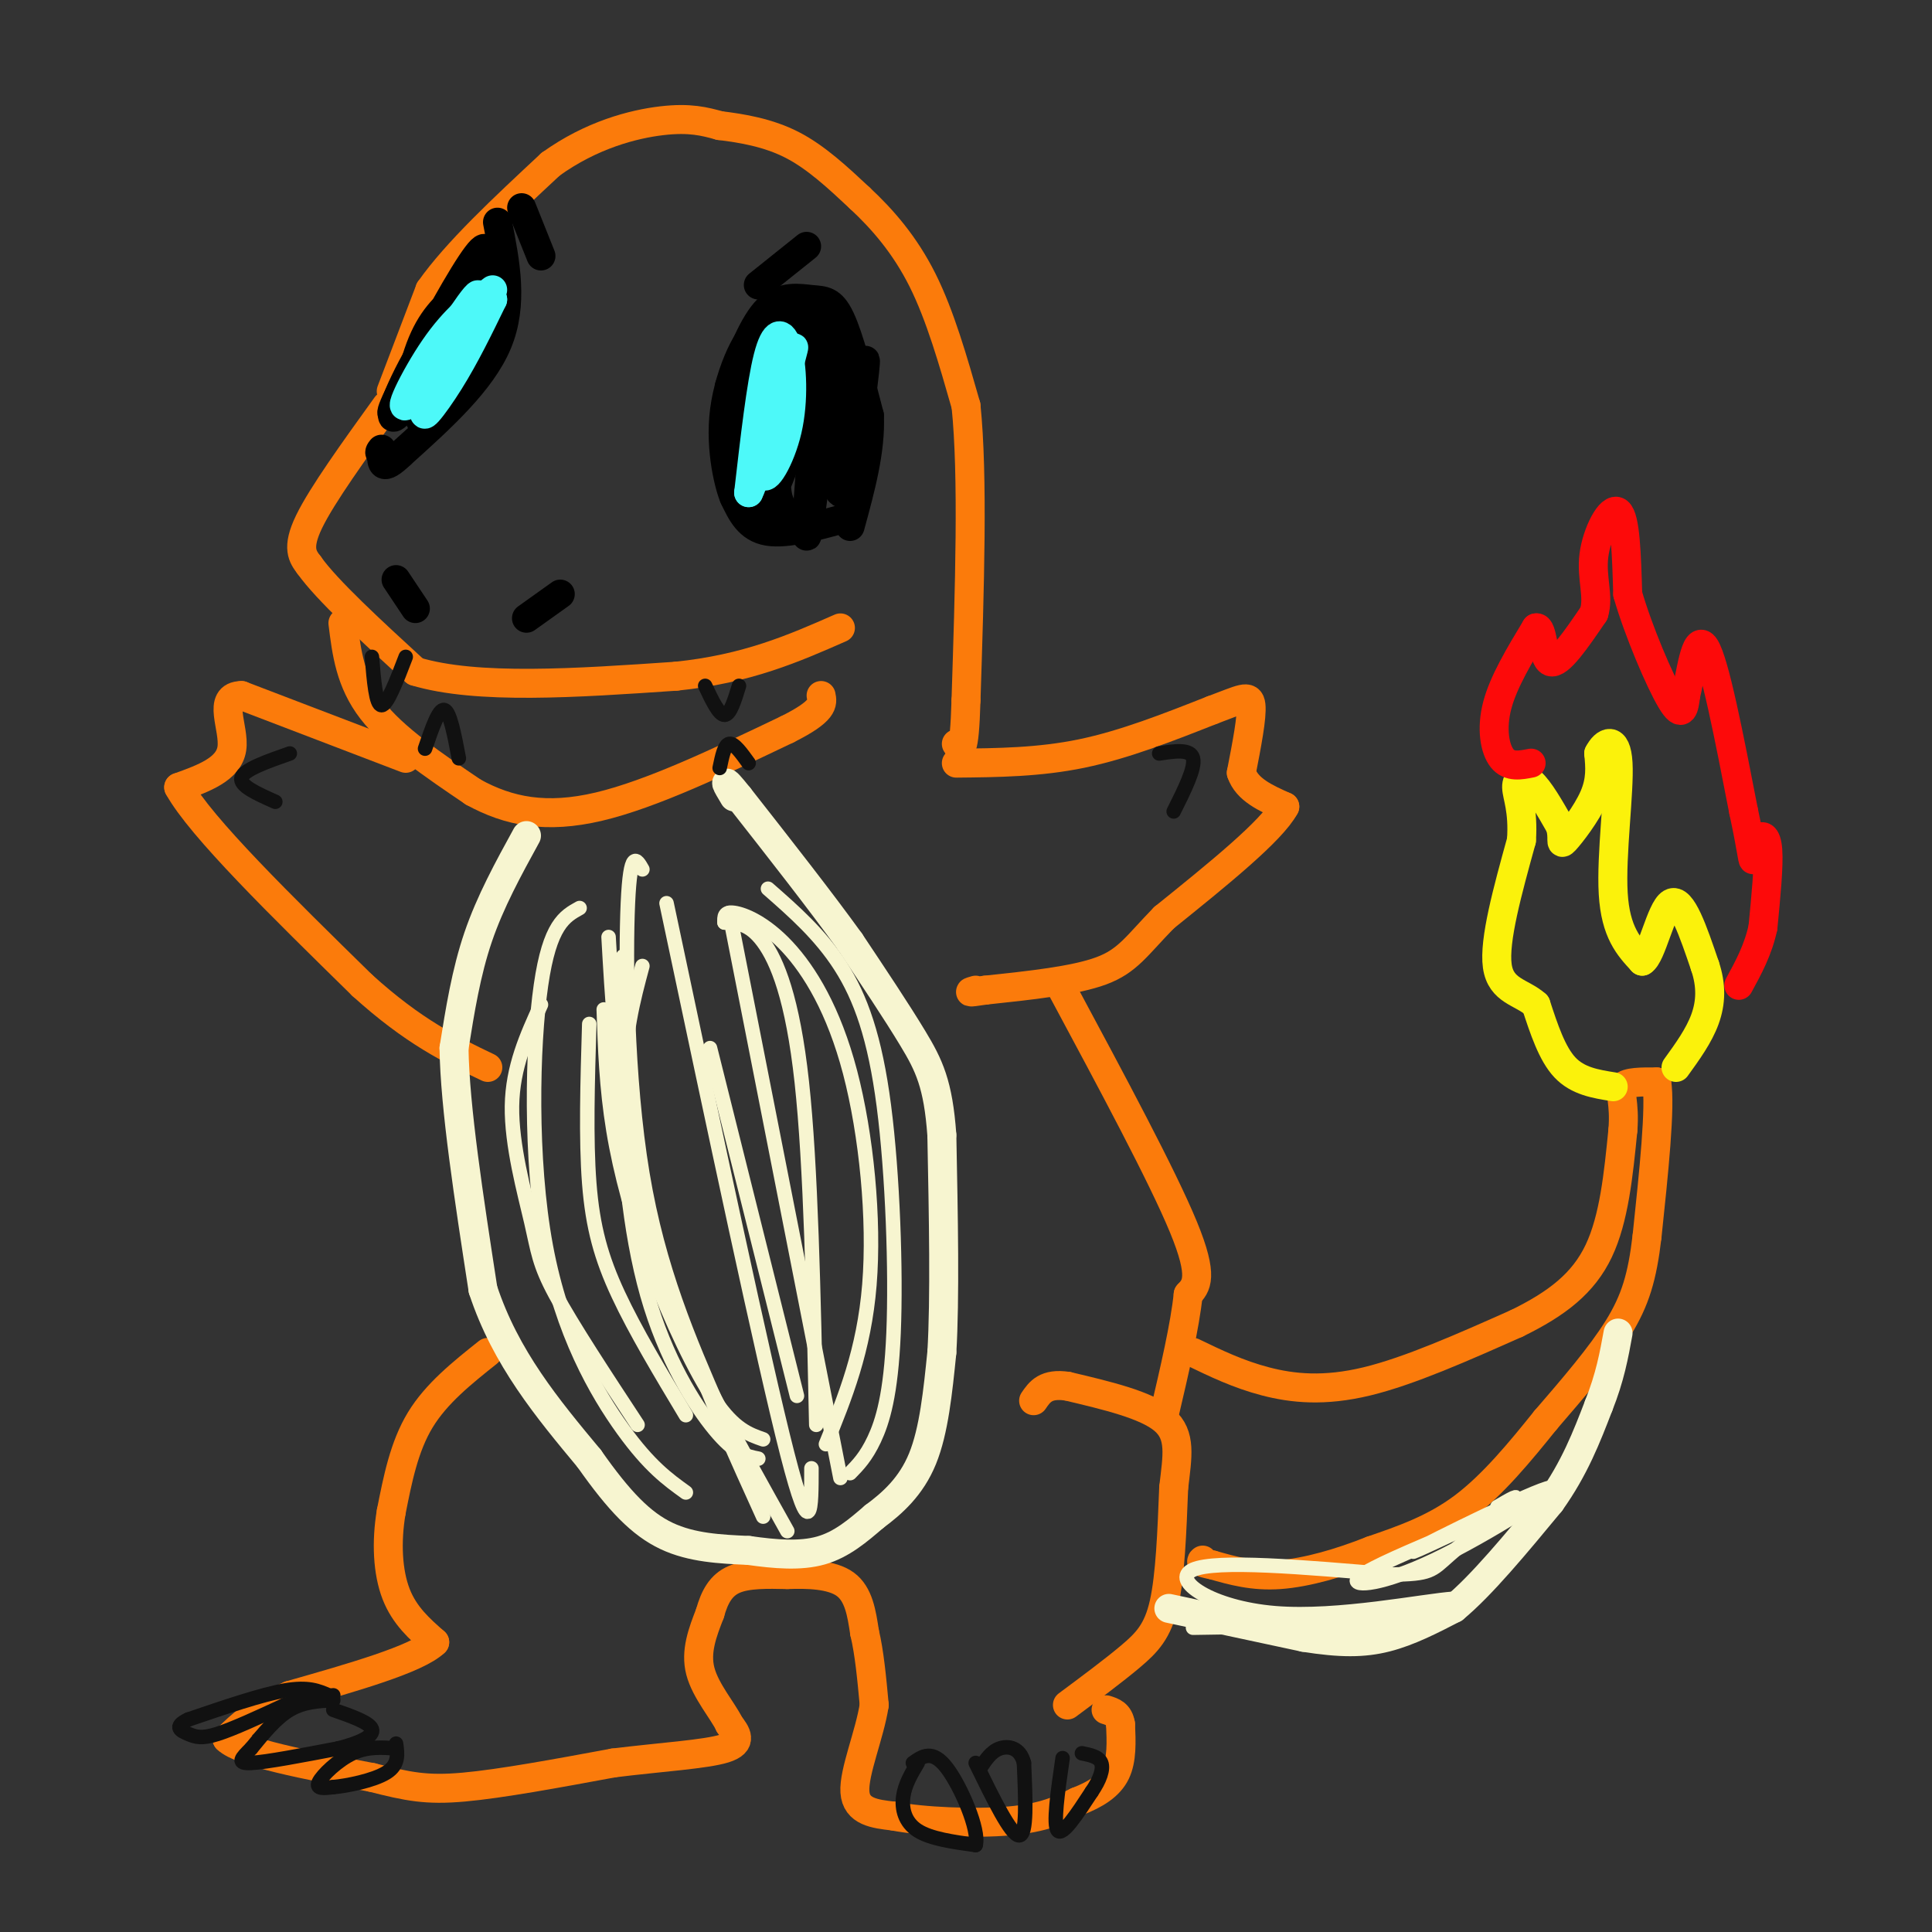 <svg viewBox='0 0 400 400' version='1.1' xmlns='http://www.w3.org/2000/svg' xmlns:xlink='http://www.w3.org/1999/xlink'><rect x="0" y="0" width="400" height="400" fill="#333333" stroke="none"/><g fill='none' stroke='#FB7B0B' stroke-width='6' stroke-linecap='round' stroke-linejoin='round'><path d='M80,84c-6.667,9.250 -13.333,18.500 -16,24c-2.667,5.500 -1.333,7.250 0,9'/><path d='M64,117c3.667,5.167 12.833,13.583 22,22'/><path d='M86,139c12.667,3.833 33.333,2.417 54,1'/><path d='M140,140c14.667,-1.500 24.333,-5.750 34,-10'/><path d='M71,129c0.750,6.083 1.500,12.167 6,18c4.500,5.833 12.750,11.417 21,17'/><path d='M98,164c7.311,4.022 15.089,5.578 26,3c10.911,-2.578 24.956,-9.289 39,-16'/><path d='M163,151c7.667,-3.833 7.333,-5.417 7,-7'/><path d='M81,81c0.000,0.000 8.000,-21.000 8,-21'/><path d='M89,60c5.500,-7.833 15.250,-16.917 25,-26'/><path d='M114,34c8.467,-6.089 17.133,-8.311 23,-9c5.867,-0.689 8.933,0.156 12,1'/><path d='M149,26c4.578,0.556 10.022,1.444 15,4c4.978,2.556 9.489,6.778 14,11'/><path d='M178,41c4.667,4.333 9.333,9.667 13,17c3.667,7.333 6.333,16.667 9,26'/><path d='M200,84c1.500,14.500 0.750,37.750 0,61'/><path d='M200,145c-0.333,11.667 -1.167,10.333 -2,9'/><path d='M198,158c8.583,-0.083 17.167,-0.167 26,-2c8.833,-1.833 17.917,-5.417 27,-9'/><path d='M251,147c6.067,-2.244 7.733,-3.356 8,-1c0.267,2.356 -0.867,8.178 -2,14'/><path d='M257,160c1.167,3.500 5.083,5.250 9,7'/><path d='M266,167c-2.667,5.000 -13.833,14.000 -25,23'/><path d='M241,190c-5.711,5.844 -7.489,8.956 -13,11c-5.511,2.044 -14.756,3.022 -24,4'/><path d='M204,205c-4.333,0.667 -3.167,0.333 -2,0'/><path d='M220,205c10.333,19.250 20.667,38.500 25,49c4.333,10.500 2.667,12.250 1,14'/><path d='M246,268c-0.667,6.500 -2.833,15.750 -5,25'/><path d='M84,157c0.000,0.000 -34.000,-13.000 -34,-13'/><path d='M50,144c-5.244,0.067 -1.356,6.733 -2,11c-0.644,4.267 -5.822,6.133 -11,8'/><path d='M37,163c4.500,8.167 21.250,24.583 38,41'/><path d='M75,204c10.667,9.667 18.333,13.333 26,17'/><path d='M101,280c-5.333,4.250 -10.667,8.500 -14,14c-3.333,5.500 -4.667,12.250 -6,19'/><path d='M81,313c-1.067,6.289 -0.733,12.511 1,17c1.733,4.489 4.867,7.244 8,10'/><path d='M90,340c-3.667,3.500 -16.833,7.250 -30,11'/><path d='M60,351c-7.167,3.333 -10.083,6.167 -13,9'/><path d='M47,360c2.833,2.833 16.417,5.417 30,8'/><path d='M77,368c7.511,1.911 11.289,2.689 19,2c7.711,-0.689 19.356,-2.844 31,-5'/><path d='M127,365c9.889,-1.222 19.111,-1.778 23,-3c3.889,-1.222 2.444,-3.111 1,-5'/><path d='M151,357c-1.267,-2.689 -4.933,-6.911 -6,-11c-1.067,-4.089 0.467,-8.044 2,-12'/><path d='M147,334c0.933,-3.378 2.267,-5.822 5,-7c2.733,-1.178 6.867,-1.089 11,-1'/><path d='M163,326c4.200,-0.156 9.200,-0.044 12,2c2.800,2.044 3.400,6.022 4,10'/><path d='M179,338c1.000,4.167 1.500,9.583 2,15'/><path d='M181,353c-0.933,6.111 -4.267,13.889 -4,18c0.267,4.111 4.133,4.556 8,5'/><path d='M185,376c5.956,1.178 16.844,1.622 24,1c7.156,-0.622 10.578,-2.311 14,-4'/><path d='M223,373c3.911,-1.511 6.689,-3.289 8,-6c1.311,-2.711 1.156,-6.356 1,-10'/><path d='M232,357c-0.333,-2.167 -1.667,-2.583 -3,-3'/><path d='M221,353c4.756,-3.533 9.511,-7.067 13,-10c3.489,-2.933 5.711,-5.267 7,-11c1.289,-5.733 1.644,-14.867 2,-24'/><path d='M243,308c0.756,-6.533 1.644,-10.867 -2,-14c-3.644,-3.133 -11.822,-5.067 -20,-7'/><path d='M221,287c-4.500,-0.667 -5.750,1.167 -7,3'/><path d='M247,280c4.689,2.267 9.378,4.533 15,6c5.622,1.467 12.178,2.133 21,0c8.822,-2.133 19.911,-7.067 31,-12'/><path d='M314,274c8.378,-4.089 13.822,-8.311 17,-15c3.178,-6.689 4.089,-15.844 5,-25'/><path d='M336,234c0.467,-5.844 -0.867,-7.956 0,-9c0.867,-1.044 3.933,-1.022 7,-1'/><path d='M343,224c0.833,5.167 -0.583,18.583 -2,32'/><path d='M341,256c-0.978,8.356 -2.422,13.244 -6,19c-3.578,5.756 -9.289,12.378 -15,19'/><path d='M320,294c-5.267,6.556 -10.933,13.444 -17,18c-6.067,4.556 -12.533,6.778 -19,9'/><path d='M284,321c-6.556,2.600 -13.444,4.600 -19,5c-5.556,0.400 -9.778,-0.800 -14,-2'/><path d='M251,324c-2.667,-0.500 -2.333,-0.750 -2,-1'/></g>
<g fill='none' stroke='#F7F5D0' stroke-width='6' stroke-linecap='round' stroke-linejoin='round'><path d='M109,173c-3.750,6.833 -7.500,13.667 -10,21c-2.500,7.333 -3.750,15.167 -5,23'/><path d='M94,217c0.167,12.167 3.083,31.083 6,50'/><path d='M100,267c4.667,14.167 13.333,24.583 22,35'/><path d='M122,302c6.222,8.867 10.778,13.533 16,16c5.222,2.467 11.111,2.733 17,3'/><path d='M155,321c5.489,0.778 10.711,1.222 15,0c4.289,-1.222 7.644,-4.111 11,-7'/><path d='M181,314c3.756,-2.778 7.644,-6.222 10,-12c2.356,-5.778 3.178,-13.889 4,-22'/><path d='M195,280c0.667,-11.167 0.333,-28.083 0,-45'/><path d='M195,235c-0.756,-10.556 -2.644,-14.444 -6,-20c-3.356,-5.556 -8.178,-12.778 -13,-20'/><path d='M176,195c-6.000,-8.333 -14.500,-19.167 -23,-30'/><path d='M153,165c-4.000,-5.000 -2.500,-2.500 -1,0'/><path d='M242,333c0.000,0.000 28.000,6.000 28,6'/><path d='M270,339c7.511,1.200 12.289,1.200 17,0c4.711,-1.200 9.356,-3.600 14,-6'/><path d='M301,333c5.667,-4.667 12.833,-13.333 20,-22'/><path d='M321,311c5.000,-7.000 7.500,-13.500 10,-20'/><path d='M331,291c2.333,-5.833 3.167,-10.417 4,-15'/></g>
<g fill='none' stroke='#FBF20B' stroke-width='6' stroke-linecap='round' stroke-linejoin='round'><path d='M334,225c-3.667,-0.583 -7.333,-1.167 -10,-4c-2.667,-2.833 -4.333,-7.917 -6,-13'/><path d='M318,208c-2.933,-2.644 -7.267,-2.756 -8,-8c-0.733,-5.244 2.133,-15.622 5,-26'/><path d='M315,174c0.440,-6.345 -0.958,-9.208 -1,-11c-0.042,-1.792 1.274,-2.512 3,-1c1.726,1.512 3.863,5.256 6,9'/><path d='M323,171c0.810,2.500 -0.167,4.250 1,3c1.167,-1.250 4.476,-5.500 6,-9c1.524,-3.500 1.262,-6.250 1,-9'/><path d='M331,156c1.190,-2.381 3.667,-3.833 4,2c0.333,5.833 -1.476,18.952 -1,27c0.476,8.048 3.238,11.024 6,14'/><path d='M340,199c1.956,-1.067 3.844,-10.733 6,-12c2.156,-1.267 4.578,5.867 7,13'/><path d='M353,200c1.356,4.022 1.244,7.578 0,11c-1.244,3.422 -3.622,6.711 -6,10'/></g>
<g fill='none' stroke='#FD0A0A' stroke-width='6' stroke-linecap='round' stroke-linejoin='round'><path d='M317,158c-2.244,0.444 -4.489,0.889 -6,-1c-1.511,-1.889 -2.289,-6.111 -1,-11c1.289,-4.889 4.644,-10.444 8,-16'/><path d='M318,130c1.511,-0.489 1.289,6.289 3,7c1.711,0.711 5.356,-4.644 9,-10'/><path d='M330,127c1.119,-3.524 -0.583,-7.333 0,-12c0.583,-4.667 3.452,-10.190 5,-9c1.548,1.190 1.774,9.095 2,17'/><path d='M337,123c2.178,7.578 6.622,18.022 9,22c2.378,3.978 2.689,1.489 3,-1'/><path d='M349,144c1.000,-3.889 2.000,-13.111 4,-10c2.000,3.111 5.000,18.556 8,34'/><path d='M361,168c1.665,7.748 1.828,10.118 2,10c0.172,-0.118 0.354,-2.724 1,-4c0.646,-1.276 1.756,-1.222 2,2c0.244,3.222 -0.378,9.611 -1,16'/><path d='M365,192c-1.000,4.667 -3.000,8.333 -5,12'/></g>
<g fill='none' stroke='#000000' stroke-width='6' stroke-linecap='round' stroke-linejoin='round'><path d='M151,80c2.506,-6.536 5.012,-13.071 8,-16c2.988,-2.929 6.458,-2.250 9,-2c2.542,0.250 4.155,0.071 6,4c1.845,3.929 3.923,11.964 6,20'/><path d='M180,86c0.333,7.167 -1.833,15.083 -4,23'/><path d='M152,103c1.500,3.167 3.000,6.333 7,7c4.000,0.667 10.500,-1.167 17,-3'/><path d='M103,46c1.667,8.500 3.333,17.000 0,25c-3.333,8.000 -11.667,15.500 -20,23'/><path d='M83,94c-4.000,3.833 -4.000,1.917 -4,0'/><path d='M79,94c-0.667,-0.167 -0.333,-0.583 0,-1'/><path d='M95,61c-2.880,2.527 -5.761,5.055 -8,11c-2.239,5.945 -3.838,15.309 -1,12c2.838,-3.309 10.111,-19.289 13,-27c2.889,-7.711 1.393,-7.153 -3,0c-4.393,7.153 -11.684,20.901 -14,26c-2.316,5.099 0.342,1.550 3,-2'/><path d='M85,81c3.932,-5.819 12.261,-19.366 13,-22c0.739,-2.634 -6.111,5.644 -11,14c-4.889,8.356 -7.816,16.788 -4,12c3.816,-4.788 14.376,-22.797 17,-26c2.624,-3.203 -2.688,8.398 -8,20'/><path d='M92,79c0.686,-0.135 6.402,-10.473 7,-11c0.598,-0.527 -3.922,8.756 -5,12c-1.078,3.244 1.287,0.450 3,-2c1.713,-2.450 2.775,-4.557 1,-3c-1.775,1.557 -6.388,6.779 -11,12'/><path d='M162,81c-0.833,-1.007 -1.667,-2.014 -3,-1c-1.333,1.014 -3.166,4.047 -4,8c-0.834,3.953 -0.668,8.824 0,12c0.668,3.176 1.837,4.656 3,-1c1.163,-5.656 2.320,-18.449 2,-25c-0.320,-6.551 -2.117,-6.859 -4,2c-1.883,8.859 -3.853,26.885 -3,26c0.853,-0.885 4.529,-20.681 5,-25c0.471,-4.319 -2.265,6.841 -5,18'/><path d='M153,95c-0.764,5.362 -0.174,9.767 -1,8c-0.826,-1.767 -3.069,-9.707 -2,-18c1.069,-8.293 5.448,-16.941 7,-16c1.552,0.941 0.276,11.470 -1,22'/><path d='M156,91c-0.224,5.792 -0.283,9.271 0,12c0.283,2.729 0.909,4.708 3,1c2.091,-3.708 5.646,-13.104 7,-21c1.354,-7.896 0.506,-14.293 -1,-15c-1.506,-0.707 -3.672,4.278 -5,14c-1.328,9.722 -1.820,24.183 0,20c1.820,-4.183 5.952,-27.011 6,-30c0.048,-2.989 -3.986,13.860 -5,23c-1.014,9.140 0.993,10.570 3,12'/><path d='M164,107c1.262,2.577 2.915,3.021 4,-4c1.085,-7.021 1.600,-21.506 1,-18c-0.600,3.506 -2.314,25.002 -2,26c0.314,0.998 2.657,-18.501 5,-38'/><path d='M172,73c0.738,-8.922 0.085,-12.226 0,-3c-0.085,9.226 0.400,30.984 2,32c1.600,1.016 4.314,-18.710 5,-25c0.686,-6.290 -0.657,0.855 -2,8'/><path d='M177,85c-0.500,2.000 -0.750,3.000 -1,4'/><path d='M82,120c0.000,0.000 4.000,6.000 4,6'/><path d='M109,128c0.000,0.000 7.000,-5.000 7,-5'/><path d='M166,78c-2.443,-2.151 -4.886,-4.302 -6,-2c-1.114,2.302 -0.898,9.056 -1,9c-0.102,-0.056 -0.522,-6.922 0,-12c0.522,-5.078 1.987,-8.367 4,-9c2.013,-0.633 4.575,1.391 5,2c0.425,0.609 -1.288,-0.195 -3,-1'/><path d='M165,65c0.667,1.000 3.833,4.000 7,7'/><path d='M167,51c0.000,0.000 -10.000,8.000 -10,8'/><path d='M108,43c0.000,0.000 4.000,10.000 4,10'/></g>
<g fill='none' stroke='#4DF9F9' stroke-width='6' stroke-linecap='round' stroke-linejoin='round'><path d='M163,76c-2.654,9.831 -5.308,19.662 -5,22c0.308,2.338 3.577,-2.817 5,-9c1.423,-6.183 0.998,-13.396 0,-17c-0.998,-3.604 -2.571,-3.601 -4,2c-1.429,5.601 -2.715,16.801 -4,28'/><path d='M155,102c1.600,-2.933 7.600,-24.267 9,-29c1.400,-4.733 -1.800,7.133 -5,19'/><path d='M102,60c-3.918,2.979 -7.836,5.957 -12,12c-4.164,6.043 -8.574,15.150 -5,11c3.574,-4.150 15.133,-21.556 16,-22c0.867,-0.444 -8.959,16.073 -12,22c-3.041,5.927 0.703,1.265 4,-4c3.297,-5.265 6.149,-11.132 9,-17'/><path d='M102,62c-2.020,1.473 -11.569,13.654 -12,13c-0.431,-0.654 8.256,-14.144 9,-14c0.744,0.144 -6.453,13.924 -7,15c-0.547,1.076 5.558,-10.550 7,-13c1.442,-2.450 -1.779,4.275 -5,11'/><path d='M94,74c-0.833,2.000 -0.417,1.500 0,1'/></g>
<g fill='none' stroke='#111111' stroke-width='3' stroke-linecap='round' stroke-linejoin='round'><path d='M68,351c-2.083,-0.917 -4.167,-1.833 -9,-1c-4.833,0.833 -12.417,3.417 -20,6'/><path d='M39,356c-3.286,1.536 -1.500,2.375 0,3c1.500,0.625 2.714,1.036 6,0c3.286,-1.036 8.643,-3.518 14,-6'/><path d='M59,353c4.000,-1.333 7.000,-1.667 10,-2'/><path d='M69,352c-3.083,0.167 -6.167,0.333 -9,2c-2.833,1.667 -5.417,4.833 -8,8'/><path d='M52,362c-2.044,2.044 -3.156,3.156 0,3c3.156,-0.156 10.578,-1.578 18,-3'/><path d='M70,362c4.711,-1.178 7.489,-2.622 7,-4c-0.489,-1.378 -4.244,-2.689 -8,-4'/><path d='M82,362c-2.956,-0.222 -5.911,-0.444 -9,1c-3.089,1.444 -6.311,4.556 -7,6c-0.689,1.444 1.156,1.222 3,1'/><path d='M69,370c2.822,-0.244 8.378,-1.356 11,-3c2.622,-1.644 2.311,-3.822 2,-6'/><path d='M190,365c-1.333,2.244 -2.667,4.489 -3,7c-0.333,2.511 0.333,5.289 3,7c2.667,1.711 7.333,2.356 12,3'/><path d='M202,382c0.844,-3.044 -3.044,-12.156 -6,-16c-2.956,-3.844 -4.978,-2.422 -7,-1'/><path d='M202,365c3.667,7.500 7.333,15.000 9,15c1.667,0.000 1.333,-7.500 1,-15'/><path d='M212,365c-0.778,-3.178 -3.222,-3.622 -5,-3c-1.778,0.622 -2.889,2.311 -4,4'/><path d='M220,364c-1.000,6.917 -2.000,13.833 -1,15c1.000,1.167 4.000,-3.417 7,-8'/><path d='M226,371c1.711,-2.489 2.489,-4.711 2,-6c-0.489,-1.289 -2.244,-1.644 -4,-2'/><path d='M146,142c1.417,3.000 2.833,6.000 4,6c1.167,0.000 2.083,-3.000 3,-6'/><path d='M77,136c0.417,5.000 0.833,10.000 2,10c1.167,0.000 3.083,-5.000 5,-10'/><path d='M88,155c1.417,-4.167 2.833,-8.333 4,-8c1.167,0.333 2.083,5.167 3,10'/><path d='M149,159c0.500,-2.417 1.000,-4.833 2,-5c1.000,-0.167 2.500,1.917 4,4'/><path d='M240,156c3.250,-0.500 6.500,-1.000 7,1c0.500,2.000 -1.750,6.500 -4,11'/><path d='M57,166c-3.750,-1.667 -7.500,-3.333 -7,-5c0.500,-1.667 5.250,-3.333 10,-5'/></g>
<g fill='none' stroke='#F7F5D0' stroke-width='3' stroke-linecap='round' stroke-linejoin='round'><path d='M112,208c-2.940,6.446 -5.881,12.893 -6,21c-0.119,8.107 2.583,17.875 4,24c1.417,6.125 1.548,8.607 5,15c3.452,6.393 10.226,16.696 17,27'/><path d='M122,212c-0.356,11.933 -0.711,23.867 0,33c0.711,9.133 2.489,15.467 6,23c3.511,7.533 8.756,16.267 14,25'/><path d='M125,209c0.268,8.042 0.536,16.083 2,25c1.464,8.917 4.125,18.708 8,29c3.875,10.292 8.964,21.083 13,27c4.036,5.917 7.018,6.958 10,8'/><path d='M133,200c-1.893,7.036 -3.786,14.071 -4,26c-0.214,11.929 1.250,28.750 5,42c3.750,13.250 9.786,22.929 14,28c4.214,5.071 6.607,5.536 9,6'/><path d='M120,188c-3.095,1.708 -6.190,3.417 -8,16c-1.810,12.583 -2.333,36.042 1,54c3.333,17.958 10.524,30.417 16,38c5.476,7.583 9.238,10.292 13,13'/><path d='M147,217c0.000,0.000 18.000,72.000 18,72'/><path d='M138,187c10.000,47.250 20.000,94.500 25,114c5.000,19.500 5.000,11.250 5,3'/><path d='M150,191c2.556,0.044 5.111,0.089 8,4c2.889,3.911 6.111,11.689 8,29c1.889,17.311 2.444,44.156 3,71'/><path d='M159,184c5.405,4.738 10.810,9.477 15,16c4.190,6.523 7.164,14.831 9,29c1.836,14.169 2.533,34.199 2,47c-0.533,12.801 -2.295,18.372 -4,22c-1.705,3.628 -3.352,5.314 -5,7'/><path d='M150,191c-0.053,-1.148 -0.105,-2.297 2,-2c2.105,0.297 6.368,2.038 11,7c4.632,4.962 9.632,13.144 13,26c3.368,12.856 5.105,30.388 4,44c-1.105,13.612 -5.053,23.306 -9,33'/><path d='M133,180c-1.244,-2.178 -2.489,-4.356 -3,7c-0.511,11.356 -0.289,36.244 3,56c3.289,19.756 9.644,34.378 16,49'/><path d='M126,194c0.711,12.533 1.422,25.067 4,39c2.578,13.933 7.022,29.267 12,43c4.978,13.733 10.489,25.867 16,38'/><path d='M151,189c0.000,0.000 23.000,117.000 23,117'/><path d='M129,198c-1.244,7.711 -2.489,15.422 -2,26c0.489,10.578 2.711,24.022 9,40c6.289,15.978 16.644,34.489 27,53'/><path d='M247,337c16.544,-0.228 33.088,-0.456 44,-2c10.912,-1.544 16.193,-4.404 10,-4c-6.193,0.404 -23.860,4.070 -37,3c-13.140,-1.070 -21.754,-6.877 -17,-9c4.754,-2.123 22.877,-0.561 41,1'/><path d='M288,326c8.250,-0.083 8.375,-0.792 12,-4c3.625,-3.208 10.750,-8.917 13,-11c2.250,-2.083 -0.375,-0.542 -3,1'/><path d='M297,319c-7.579,3.255 -15.158,6.510 -16,8c-0.842,1.490 5.053,1.214 16,-4c10.947,-5.214 26.947,-15.365 24,-15c-2.947,0.365 -24.842,11.247 -28,13c-3.158,1.753 12.421,-5.624 28,-13'/></g>
</svg>